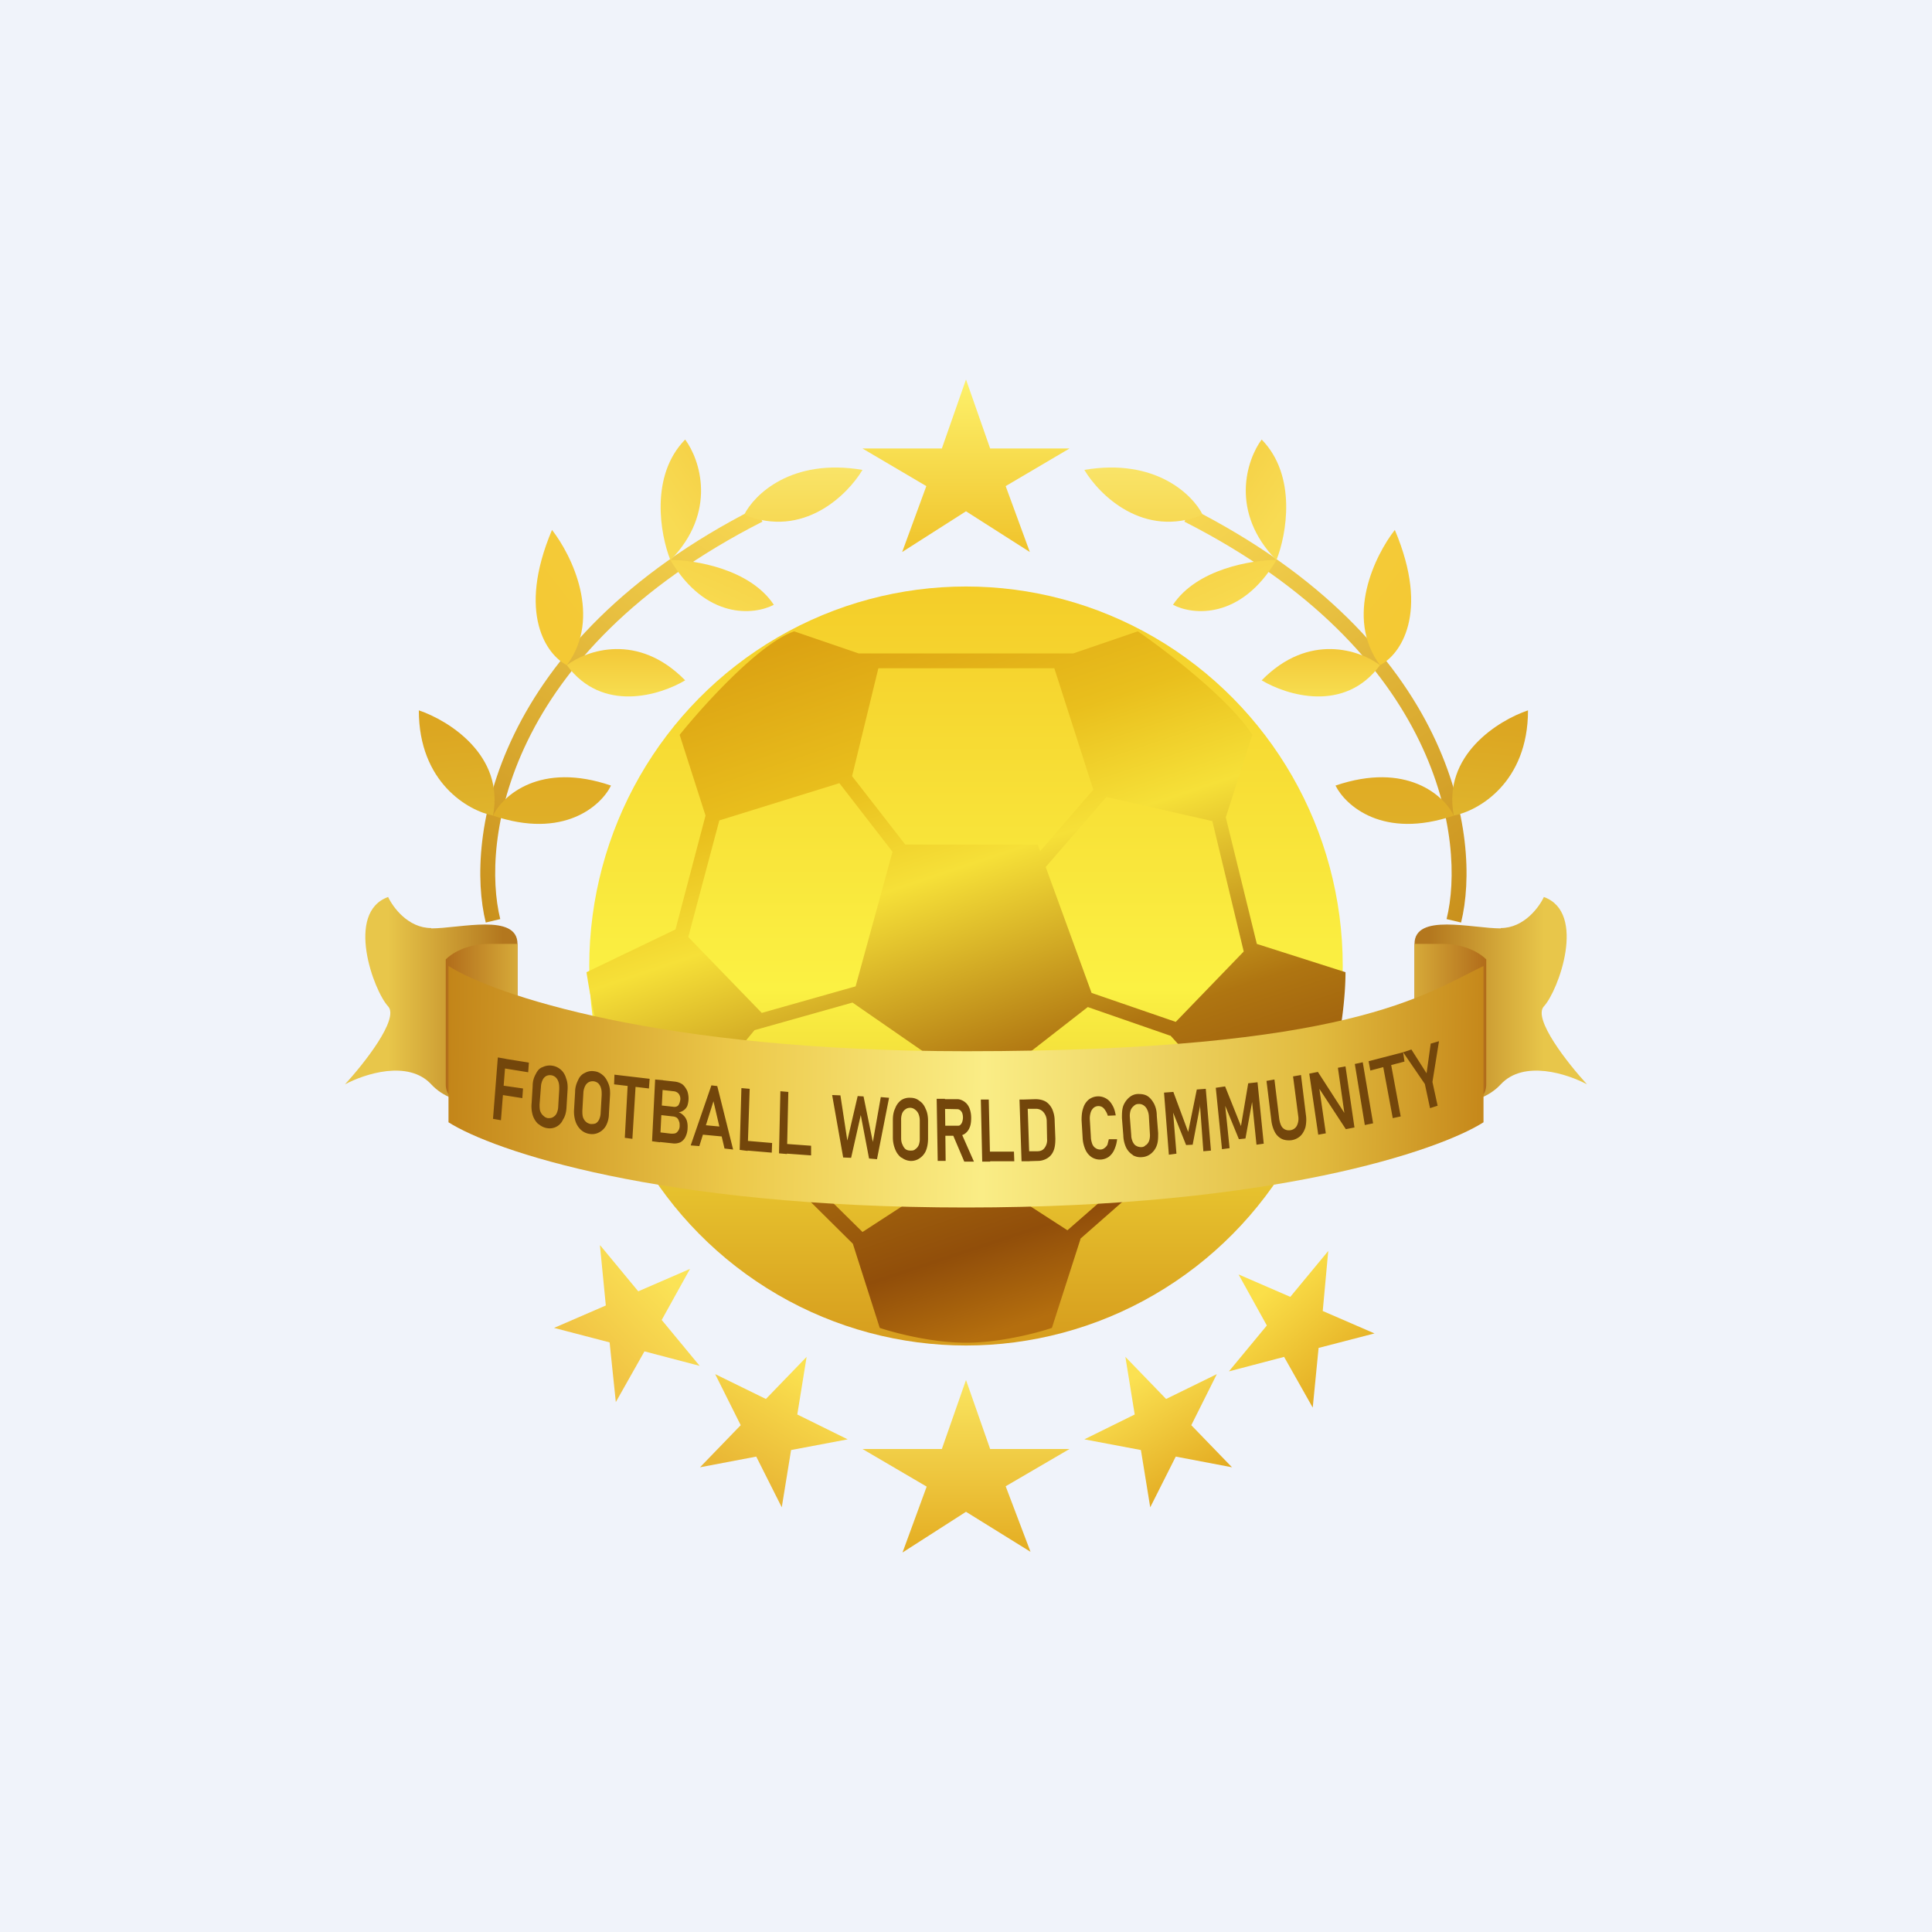 <!-- by TradingView --><svg width="56" height="56" viewBox="0 0 56 56" xmlns="http://www.w3.org/2000/svg"><path fill="#F0F3FA" d="M0 0h56v56H0z"/><path d="M12.5 26.9c-.67 0-1.11-.6-1.25-.9-1.25.45-.42 2.72 0 3.17.33.36-.7 1.66-1.25 2.26.56-.3 1.83-.72 2.5 0 .67.73 1.94.6 2.5.46v-4.53c0-.9-1.67-.45-2.5-.45Z" fill="url(#atgjs0toi)"/><path d="M14.17 27.36c-.67 0-1.11.3-1.25.45v3.62c0 .36.27.46.41.46H15v-4.53h-.83Z" fill="url(#btgjs0toi)"/><path d="M43.5 26.9c.67 0 1.11-.6 1.25-.9 1.25.45.42 2.72 0 3.17-.33.36.7 1.66 1.25 2.26-.56-.3-1.83-.72-2.5 0-.67.73-1.94.6-2.5.46v-4.53c0-.9 1.67-.45 2.5-.45Z" fill="url(#ctgjs0toi)"/><path d="M41.83 27.36c.67 0 1.11.3 1.25.45v3.62c0 .37-.27.46-.41.46H41v-4.53h.83Z" fill="url(#dtgjs0toi)"/><path d="M22.1 15.12c-7.47 3.8-8.15 9.3-7.6 11.52l-.42.1c-.6-2.43.2-8.14 7.82-12.01l.2.39Z" fill="url(#etgjs0toi)"/><path d="M14.29 23.64c-.72-.14-2.15-.96-2.15-3.05.86.29 2.49 1.3 2.15 3.05Z" fill="url(#ftgjs0toi)"/><path d="M14.29 23.64c.28-.58 1.37-1.57 3.42-.87-.28.58-1.37 1.57-3.42.87Z" fill="url(#gtgjs0toi)"/><path d="M16.43 19.28c-.57-.29-1.46-1.48-.43-3.92.57.73 1.46 2.53.43 3.92Z" fill="url(#htgjs0toi)"/><path d="M16.43 19.28c.57-.43 2.06-.96 3.43.44-.72.43-2.4.96-3.43-.44Z" fill="url(#itgjs0toi)"/><path d="M19.43 16.23c-.29-.73-.6-2.44.43-3.49.43.58.94 2.1-.43 3.5Z" fill="url(#jtgjs0toi)"/><path d="M19.43 16.23c.71 0 2.31.26 3 1.3-.57.3-1.97.44-3-1.3Z" fill="url(#ktgjs0toi)"/><path d="M21.57 14.92c.29-.58 1.37-1.65 3.43-1.3-.43.72-1.71 2-3.43 1.3Z" fill="url(#ltgjs0toi)"/><path d="M34.33 15.12c7.47 3.8 8.15 9.3 7.6 11.52l.42.1c.6-2.43-.2-8.14-7.83-12.01l-.19.39Z" fill="url(#mtgjs0toi)"/><path d="M42.14 23.64c.72-.14 2.15-.96 2.15-3.05-.86.29-2.49 1.3-2.15 3.05Z" fill="url(#ntgjs0toi)"/><path d="M42.14 23.64c-.28-.58-1.37-1.57-3.43-.87.29.58 1.38 1.57 3.43.87Z" fill="url(#otgjs0toi)"/><path d="M40 19.28c.57-.29 1.46-1.48.43-3.92-.57.73-1.46 2.53-.43 3.92Z" fill="url(#ptgjs0toi)"/><path d="M40 19.28c-.57-.43-2.06-.96-3.43.44.72.43 2.4.96 3.43-.44Z" fill="url(#qtgjs0toi)"/><path d="M37 16.23c.29-.73.6-2.44-.43-3.49-.43.58-.94 2.1.43 3.5Z" fill="url(#rtgjs0toi)"/><path d="M37 16.23c-.71 0-2.31.26-3 1.3.57.3 1.97.44 3-1.3Z" fill="url(#stgjs0toi)"/><path d="M34.86 14.92c-.29-.58-1.37-1.65-3.43-1.3.43.72 1.71 2 3.43 1.3Z" fill="url(#ttgjs0toi)"/><ellipse cx="28" cy="28" rx="10.92" ry="11" fill="url(#utgjs0toi)"/><path fill-rule="evenodd" d="M24.89 18.94h6.22l1.87-.64c.83.57 2.66 1.97 3.32 3l-.77 2.39.9 3.67 2.57.82c0 1.14-.33 3.87-1.66 5.58l-1.6-1.74-4.43 3.89h.01l-.83 2.58c-.41.14-1.5.43-2.49.43-1 0-2.08-.29-2.5-.43l-.78-2.44-4.38-4.34-1.68 2.05A21.1 21.1 0 0 1 17 28.18l2.58-1.24.87-3.3-.75-2.34c.69-.86 2.32-2.66 3.32-3l1.87.64Zm-4.04 4.84-.9 3.38 2.13 2.2 2.72-.77 1.07-3.9-1.54-1.99-3.48 1.08Zm3.85-1.29.76-3.12h5.1l1.13 3.52-1.54 1.78-.07-.19h-3.84L24.7 22.5Zm5.61 2.64 1.33 3.65 2.44.84 1.97-2.04-.91-3.78-3.07-.7-1.76 2.03Zm3.61 4.89-2.39-.83-3.12 2.43-3.7-2.56-2.84.8-1.26 1.52L25 35.71 28 33.76l2.94 1.9 4.52-3.95-1.54-1.7Z" fill="url(#vtgjs0toi)"/><path d="m17.4 36.1 1.1 1.33 1.5-.65-.82 1.48 1.1 1.33-1.6-.42-.83 1.47-.18-1.73-1.61-.42 1.5-.65-.17-1.74Z" fill="url(#wtgjs0toi)"/><path d="m38.5 36.26-1.1 1.33-1.5-.65.82 1.48-1.1 1.33 1.6-.42.83 1.47.17-1.73 1.62-.42-1.5-.65.16-1.74Z" fill="url(#xtgjs0toi)"/><path d="m28 40 .7 2H31l-1.85 1.08.72 1.9L28 43.82 26.16 45l.7-1.91L25 42h2.3l.7-2Z" fill="url(#ytgjs0toi)"/><path d="m32.62 39.33 1.18 1.22 1.47-.72-.74 1.48 1.18 1.22-1.63-.31-.74 1.47-.27-1.66-1.64-.31 1.46-.72-.27-1.67Z" fill="url(#ztgjs0toi)"/><path d="m23.38 39.33-1.18 1.22-1.47-.72.74 1.48-1.18 1.22 1.63-.31.74 1.47.27-1.66 1.64-.31-1.46-.72.27-1.67Z" fill="url(#aatgjs0toi)"/><path d="m28 11 .7 2H31l-1.85 1.09.7 1.91L28 14.82 26.15 16l.7-1.91L25 13h2.3l.7-2Z" fill="url(#abtgjs0toi)"/><path d="M28 30.47c-8.91 0-13.71-1.65-15-2.47v4.53c1.29.82 6.09 2.47 15 2.47s13.71-1.65 15-2.47V28c-1.71.82-3.86 2.47-15 2.47Z" fill="url(#actgjs0toi)"/><path d="m14.43 30.65.23.04-.14 1.78-.23-.04.14-1.78Zm.03.8.7.1-.02.28-.7-.11.02-.28Zm.06-.78.81.13-.02.28-.8-.13.01-.28ZM15.6 32.58a.59.59 0 0 1-.16-.26.91.91 0 0 1-.03-.35l.03-.5c0-.14.04-.25.09-.34.05-.1.11-.17.2-.2a.48.48 0 0 1 .53.08c.06.05.12.14.15.25.04.1.05.22.04.35l-.03.5c-.01.14-.04.25-.1.34a.42.42 0 0 1-.46.25.48.48 0 0 1-.25-.12Zm.43-.2a.25.25 0 0 0 .1-.1.5.5 0 0 0 .05-.2l.03-.51c0-.07 0-.14-.02-.2a.32.32 0 0 0-.08-.14.25.25 0 0 0-.28-.04.25.25 0 0 0-.1.11.5.5 0 0 0-.05.19l-.04.52c0 .07 0 .14.02.2.02.05.05.1.09.13.04.04.08.06.13.07.06 0 .1 0 .15-.03ZM16.85 32.76a.59.59 0 0 1-.17-.26.92.92 0 0 1-.04-.35l.03-.5c0-.14.04-.25.09-.35.04-.09.1-.16.19-.2a.42.42 0 0 1 .27-.05c.1.01.18.05.26.12.07.06.12.15.16.25.04.1.05.22.04.36l-.03.5c0 .13-.03.24-.08.34a.48.48 0 0 1-.2.2.43.43 0 0 1-.26.05.48.48 0 0 1-.26-.11Zm.42-.2a.26.26 0 0 0 .1-.12.49.49 0 0 0 .04-.18l.03-.52c0-.08 0-.14-.02-.2a.31.31 0 0 0-.08-.14.25.25 0 0 0-.28-.03.25.25 0 0 0-.1.11.49.49 0 0 0-.05.18l-.03.53c0 .07 0 .13.02.2.02.05.05.1.09.13.03.03.08.05.13.06.06 0 .1 0 .15-.02ZM17.81 31.15l1.02.12-.02.28-1.01-.12.01-.28Zm.39.2.23.02-.1 1.64-.22-.03.09-1.64ZM18.99 31.29l.23.02-.09 1.8-.23-.03.09-1.8Zm.04 1.52.42.05c.08 0 .14 0 .18-.05.04-.04.07-.1.07-.17 0-.06 0-.1-.02-.14a.2.2 0 0 0-.06-.1.24.24 0 0 0-.12-.04l-.44-.05v-.28l.45.05c.06.01.11 0 .15-.04.03-.04.05-.1.06-.17a.25.25 0 0 0-.05-.17.22.22 0 0 0-.15-.07l-.43-.05.01-.28.45.05c.1.01.17.04.23.08.06.05.1.11.14.19a.66.66 0 0 1 0 .44.32.32 0 0 1-.1.12.3.3 0 0 1-.15.06c.06.02.1.05.15.1.04.04.07.09.09.15a.6.6 0 0 1 .02.2v.01a.6.6 0 0 1-.06.25.35.35 0 0 1-.15.16.41.41 0 0 1-.23.03l-.47-.05.01-.28ZM20.62 31.46l.17.02.46 1.84-.25-.03-.32-1.37-.41 1.3-.25-.02.6-1.74Zm-.33 1.14.75.07-.02.28-.74-.07.01-.28ZM21.5 31.54l.23.02-.06 1.8-.23-.03.05-1.79Zm.06 1.52.82.07-.01.28-.82-.07v-.28ZM22.62 31.63l.23.02-.04 1.8-.23-.02.04-1.8Zm.07 1.52.82.06v.28l-.82-.06v-.28ZM24.86 31.77l.17.01.27 1.32.23-1.3.24.02-.35 1.78-.23-.02-.24-1.26-.28 1.24-.23-.01-.32-1.81.24.01.2 1.31.3-1.29ZM26.13 33.56a.56.56 0 0 1-.18-.24.9.9 0 0 1-.07-.35v-.5c0-.14.02-.25.07-.35a.5.5 0 0 1 .17-.23.43.43 0 0 1 .27-.07c.1 0 .19.03.26.09.08.05.14.13.18.23.05.1.07.22.07.35V33c0 .13-.02.25-.06.35a.5.5 0 0 1-.18.22.43.43 0 0 1-.27.08.46.46 0 0 1-.26-.1Zm.4-.25a.27.27 0 0 0 .1-.12.5.5 0 0 0 .03-.19v-.52a.5.5 0 0 0-.04-.2.3.3 0 0 0-.1-.12.23.23 0 0 0-.13-.05c-.05 0-.1.01-.14.04a.27.27 0 0 0-.1.12.5.5 0 0 0-.03.2v.52c0 .07.01.13.04.19.02.05.05.1.09.13.04.03.09.04.14.04.05 0 .1 0 .14-.04ZM27.15 31.85h.24l.02 1.8h-.23l-.03-1.8Zm.11.78h.49c.03 0 .06 0 .08-.02a.2.2 0 0 0 .06-.09.4.4 0 0 0 0-.26.2.2 0 0 0-.06-.08.14.14 0 0 0-.09-.03l-.49-.01v-.28h.5c.07 0 .14.03.2.07.07.05.11.1.15.19.03.08.05.17.05.28 0 .1-.01.2-.04.27a.4.4 0 0 1-.14.19.34.34 0 0 1-.21.06h-.5v-.3Zm.35.23.24-.05.38.86h-.28l-.34-.8ZM28.43 31.87h.23l.04 1.8h-.23l-.04-1.8Zm.14 1.51h.82l.01.28h-.82v-.28ZM29.55 31.87h.23l.06 1.79h-.23l-.06-1.8Zm.18 1.5h.33c.1 0 .17-.03.22-.1a.38.38 0 0 0 .07-.26l-.01-.52a.4.4 0 0 0-.1-.26.28.28 0 0 0-.22-.09h-.33v-.27l.32-.01c.11 0 .21.02.3.07.08.05.14.12.19.22.04.1.07.2.07.34l.02.51c0 .13-.01.25-.05.35-.04.1-.1.17-.18.22a.54.54 0 0 1-.3.08l-.32.01v-.28ZM31.64 33.54a.51.51 0 0 1-.18-.22.96.96 0 0 1-.08-.35l-.03-.5c0-.13.01-.25.05-.36a.5.5 0 0 1 .16-.24.45.45 0 0 1 .5-.03c.07.04.13.1.18.19.05.08.08.18.1.3l-.23.01a.5.5 0 0 0-.07-.15.3.3 0 0 0-.09-.1.22.22 0 0 0-.25.02.3.3 0 0 0-.09.15.57.57 0 0 0-.02.2l.03.5c0 .07.02.14.04.2.02.05.06.1.1.12.04.03.09.04.14.04a.2.2 0 0 0 .11-.04.3.3 0 0 0 .09-.1l.04-.16h.24a.96.96 0 0 1-.08.3.52.52 0 0 1-.16.21.45.45 0 0 1-.5.01ZM32.84 33.48a.53.53 0 0 1-.2-.22.89.89 0 0 1-.08-.35l-.04-.5c0-.13 0-.25.04-.36.04-.1.1-.18.17-.24s.16-.1.26-.1.19.01.27.06c.08.05.14.13.19.22.05.1.08.21.08.35l.04.5c0 .14 0 .25-.04.36a.53.53 0 0 1-.17.24.45.45 0 0 1-.26.1.44.44 0 0 1-.27-.06Zm.38-.29a.28.28 0 0 0 .09-.13.52.52 0 0 0 .02-.2l-.03-.52a.5.5 0 0 0-.05-.18.28.28 0 0 0-.1-.12A.23.23 0 0 0 33 32c-.06 0-.1.02-.14.06a.28.28 0 0 0-.09.13.51.51 0 0 0-.02.2l.04.52c0 .07.02.13.04.18.03.06.06.1.1.12.05.03.1.04.15.04.05 0 .1-.02.13-.06ZM34.69 31.58l.26-.02.15 1.79-.22.02-.1-1.37v.08l-.21 1.1-.19.01-.4-1 .01-.11.11 1.36-.22.03-.14-1.8.27-.02.43 1.16.25-1.23ZM36.18 31.4l.27-.03.18 1.78-.21.03-.14-1.36.02.08-.2 1.1-.19.02-.41-1v-.1l.14 1.36-.22.03-.18-1.78.27-.04.46 1.15.21-1.24ZM37.15 33.01a.46.46 0 0 1-.2-.2.96.96 0 0 1-.1-.34l-.14-1.14.23-.04.14 1.15c.02.11.05.2.1.25.06.06.13.08.22.07a.25.25 0 0 0 .19-.13.46.46 0 0 0 .04-.28l-.15-1.15.23-.04.14 1.14a1 1 0 0 1-.01.37c-.03.1-.08.19-.14.25a.49.49 0 0 1-.27.13c-.1.01-.2 0-.28-.04ZM37.95 31.12l.25-.05.8 1.24-.02.04-.2-1.4.22-.04.26 1.77-.25.05-.8-1.22.02-.04.2 1.38-.22.04-.26-1.77ZM39.8 32.56l-.24.05-.29-1.77.23-.05.3 1.77ZM39.67 30.76l1-.26.04.27-.99.26-.05-.27Zm.4.04.23-.06.3 1.62-.23.05-.3-1.61ZM41.52 31.36l.15.69-.22.07-.15-.7-.63-.92.24-.08.44.69.12-.86.24-.07-.19 1.18Z" fill="#73460B"/><defs><linearGradient id="atgjs0toi" x1="11.25" y1="28.26" x2="14.58" y2="28.26" gradientUnits="userSpaceOnUse"><stop stop-color="#E8C64A"/><stop offset="1" stop-color="#B3771E"/></linearGradient><linearGradient id="btgjs0toi" x1="12.92" y1="29.62" x2="15.42" y2="29.62" gradientUnits="userSpaceOnUse"><stop stop-color="#B16C1A"/><stop offset="1" stop-color="#DEB63F"/></linearGradient><linearGradient id="ctgjs0toi" x1="44.75" y1="28.26" x2="41.42" y2="28.26" gradientUnits="userSpaceOnUse"><stop stop-color="#E8C64A"/><stop offset="1" stop-color="#B3771E"/></linearGradient><linearGradient id="dtgjs0toi" x1="43.08" y1="29.62" x2="40.58" y2="29.62" gradientUnits="userSpaceOnUse"><stop stop-color="#B16C1A"/><stop offset="1" stop-color="#DEB63F"/></linearGradient><linearGradient id="etgjs0toi" x1="22" y1="14.92" x2="13.67" y2="26.56" gradientUnits="userSpaceOnUse"><stop stop-color="#F7D752"/><stop offset="1" stop-color="#C9901C"/></linearGradient><linearGradient id="ftgjs0toi" x1="13" y1="21.03" x2="13.25" y2="23.64" gradientUnits="userSpaceOnUse"><stop stop-color="#DCA621"/><stop offset="1" stop-color="#DFB42C"/></linearGradient><linearGradient id="gtgjs0toi" x1="16" y1="22.53" x2="16" y2="23.88" gradientUnits="userSpaceOnUse"><stop stop-color="#E0AC24"/><stop offset="1" stop-color="#DFAF28"/></linearGradient><linearGradient id="htgjs0toi" x1="16.86" y1="16.5" x2="15.55" y2="17.52" gradientUnits="userSpaceOnUse"><stop stop-color="#F4CA38"/><stop offset="1" stop-color="#F4C934"/></linearGradient><linearGradient id="itgjs0toi" x1="18.14" y1="18.81" x2="18.14" y2="20.15" gradientUnits="userSpaceOnUse"><stop stop-color="#F3C838"/><stop offset="1" stop-color="#F7DD4F"/></linearGradient><linearGradient id="jtgjs0toi" x1="20.29" y1="13.62" x2="18.99" y2="14.47" gradientUnits="userSpaceOnUse"><stop stop-color="#F6D349"/><stop offset="1" stop-color="#F8DB53"/></linearGradient><linearGradient id="ktgjs0toi" x1="21.57" y1="16.23" x2="20.91" y2="17.71" gradientUnits="userSpaceOnUse"><stop stop-color="#F6D247"/><stop offset="1" stop-color="#F8DA4F"/></linearGradient><linearGradient id="ltgjs0toi" x1="23.29" y1="13.55" x2="23.29" y2="15.12" gradientUnits="userSpaceOnUse"><stop stop-color="#F9E468"/><stop offset="1" stop-color="#F7D954"/></linearGradient><linearGradient id="mtgjs0toi" x1="34.43" y1="14.92" x2="42.76" y2="26.56" gradientUnits="userSpaceOnUse"><stop stop-color="#F7D752"/><stop offset="1" stop-color="#C9901C"/></linearGradient><linearGradient id="ntgjs0toi" x1="43.43" y1="21.03" x2="43.18" y2="23.64" gradientUnits="userSpaceOnUse"><stop stop-color="#DCA621"/><stop offset="1" stop-color="#DFB42C"/></linearGradient><linearGradient id="otgjs0toi" x1="40.43" y1="22.53" x2="40.43" y2="23.88" gradientUnits="userSpaceOnUse"><stop stop-color="#E0AC24"/><stop offset="1" stop-color="#DFAF28"/></linearGradient><linearGradient id="ptgjs0toi" x1="39.57" y1="16.5" x2="40.87" y2="17.52" gradientUnits="userSpaceOnUse"><stop stop-color="#F4CA38"/><stop offset="1" stop-color="#F4C934"/></linearGradient><linearGradient id="qtgjs0toi" x1="38.29" y1="18.81" x2="38.29" y2="20.15" gradientUnits="userSpaceOnUse"><stop stop-color="#F3C838"/><stop offset="1" stop-color="#F7DD4F"/></linearGradient><linearGradient id="rtgjs0toi" x1="36.14" y1="13.62" x2="37.44" y2="14.47" gradientUnits="userSpaceOnUse"><stop stop-color="#F6D349"/><stop offset="1" stop-color="#F8DB53"/></linearGradient><linearGradient id="stgjs0toi" x1="34.86" y1="16.23" x2="35.52" y2="17.71" gradientUnits="userSpaceOnUse"><stop stop-color="#F6D247"/><stop offset="1" stop-color="#F8DA4F"/></linearGradient><linearGradient id="ttgjs0toi" x1="33.14" y1="13.55" x2="33.14" y2="15.12" gradientUnits="userSpaceOnUse"><stop stop-color="#F9E468"/><stop offset="1" stop-color="#F7D954"/></linearGradient><linearGradient id="utgjs0toi" x1="28" y1="17" x2="28" y2="39" gradientUnits="userSpaceOnUse"><stop stop-color="#F4CD29"/><stop offset=".53" stop-color="#FBF143"/><stop offset="1" stop-color="#D69C1D"/></linearGradient><linearGradient id="vtgjs0toi" x1="21.4" y1="19.17" x2="27.97" y2="38.93" gradientUnits="userSpaceOnUse"><stop stop-color="#DCA313"/><stop offset=".21" stop-color="#E9BF1D"/><stop offset=".37" stop-color="#F6E038"/><stop offset=".65" stop-color="#AF7511"/><stop offset=".88" stop-color="#914E0A"/><stop offset="1" stop-color="#B46E0E"/></linearGradient><linearGradient id="wtgjs0toi" x1="19.43" y1="37.15" x2="17.25" y2="39.3" gradientUnits="userSpaceOnUse"><stop stop-color="#FBE356"/><stop offset="1" stop-color="#F1C444"/></linearGradient><linearGradient id="xtgjs0toi" x1="37" y1="37.15" x2="39.19" y2="39.73" gradientUnits="userSpaceOnUse"><stop stop-color="#FBDF49"/><stop offset="1" stop-color="#E4AE23"/></linearGradient><linearGradient id="ytgjs0toi" x1="28" y1="40" x2="28" y2="45" gradientUnits="userSpaceOnUse"><stop stop-color="#FAE560"/><stop offset="1" stop-color="#E4AD22"/></linearGradient><linearGradient id="ztgjs0toi" x1="33.14" y1="39.77" x2="34.9" y2="42.79" gradientUnits="userSpaceOnUse"><stop stop-color="#FBE152"/><stop offset="1" stop-color="#E4AD23"/></linearGradient><linearGradient id="aatgjs0toi" x1="23.29" y1="39.77" x2="21.53" y2="42.79" gradientUnits="userSpaceOnUse"><stop stop-color="#FBE150"/><stop offset="1" stop-color="#E9B735"/></linearGradient><linearGradient id="abtgjs0toi" x1="28" y1="11" x2="28" y2="16" gradientUnits="userSpaceOnUse"><stop stop-color="#FDF16B"/><stop offset="1" stop-color="#F0C32B"/></linearGradient><linearGradient id="actgjs0toi" x1="13" y1="30.47" x2="43.43" y2="30.92" gradientUnits="userSpaceOnUse"><stop stop-color="#C38519"/><stop offset=".27" stop-color="#ECC849"/><stop offset=".51" stop-color="#FAED86"/><stop offset=".83" stop-color="#E1BA3E"/><stop offset="1" stop-color="#C38317"/></linearGradient></defs></svg>